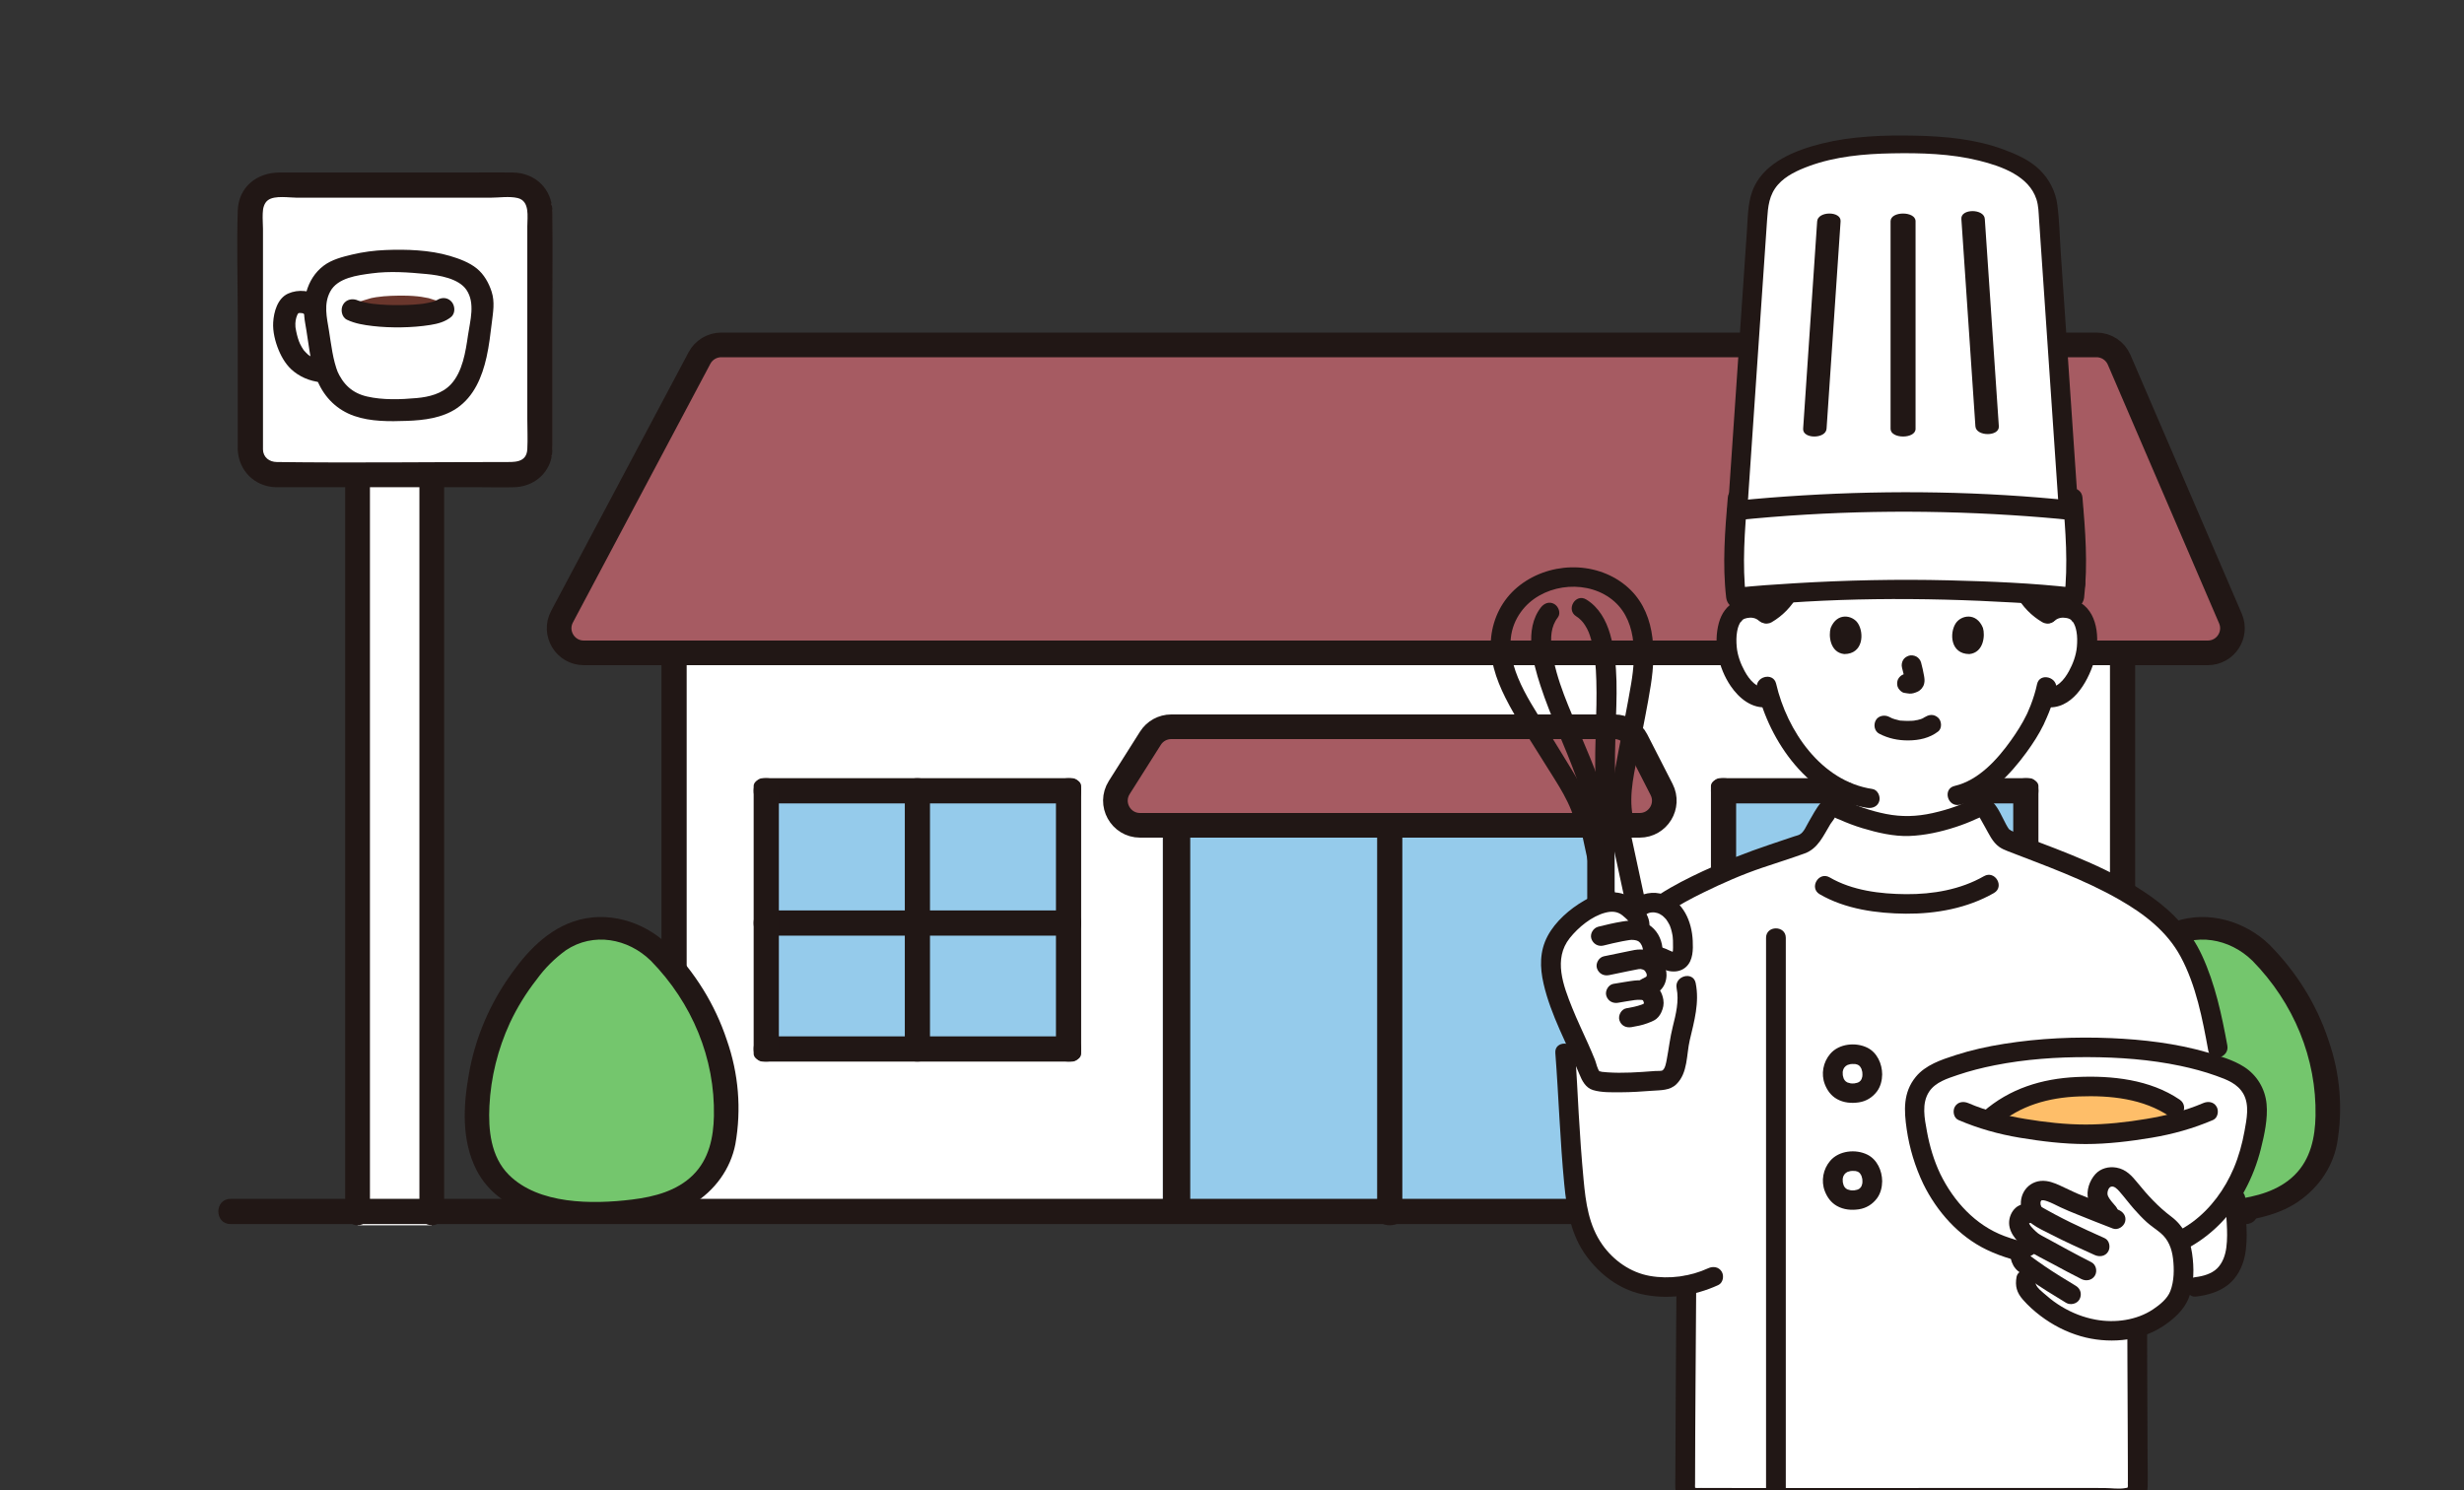 <svg width="200" height="121" viewBox="0 0 200 121" fill="none" xmlns="http://www.w3.org/2000/svg">
<rect x="0" y="0" width="200" height="121" fill="#333333" stroke="none"/>
<g clip-path="url(#clip0_1025_7060)">
<path d="M172.286 51.315V98.349H54.713V51.315H172.286Z" fill="white"/>
<path d="M139.896 84.642V64.198H164.945V84.646H139.896V84.642Z" fill="#95CBEB"/>
<path d="M61.685 84.642V64.198H86.734V84.646H61.685V84.642Z" fill="#95CBEB"/>
<path d="M35.046 44.905C35.046 42.76 35.046 40.615 35.046 38.47H29.025C29.025 58.803 29.025 79.137 29.025 99.47C31.059 99.47 33.065 99.47 35.045 99.47C35.045 81.282 35.046 63.093 35.046 44.905Z" fill="white"/>
<path d="M94.389 98.889V78.791C94.389 73.637 94.389 68.487 94.389 63.334H131.055C131.055 68.487 131.055 73.637 131.055 78.791V98.889H94.389Z" fill="#95CBEB"/>
<path d="M53.691 51.315V98.345C53.691 99.66 55.736 99.662 55.736 98.345V51.315C55.736 49.999 53.691 49.997 53.691 51.315Z" fill="#211715"/>
<path d="M182.291 97.325C170.777 97.325 159.263 97.325 147.749 97.325C137.501 97.325 127.253 97.325 117.006 97.325C107.214 97.325 97.422 97.325 87.63 97.325C77.482 97.325 67.334 97.325 57.185 97.325C45.87 97.325 34.555 97.325 23.239 97.325C21.73 97.325 20.22 97.325 18.71 97.325C17.395 97.325 17.392 99.37 18.71 99.37C30.225 99.37 41.739 99.37 53.254 99.37C63.502 99.37 73.749 99.37 83.997 99.37C93.79 99.37 103.582 99.37 113.374 99.37C123.522 99.37 133.669 99.37 143.818 99.37C155.132 99.37 166.447 99.37 177.762 99.37C179.272 99.37 180.781 99.37 182.291 99.37C183.606 99.37 183.608 97.325 182.291 97.325Z" fill="#211715"/>
<path d="M171.264 51.315V98.35C171.264 99.665 173.308 99.668 173.308 98.35V51.315C173.308 49.999 171.264 49.997 171.264 51.315Z" fill="#211715"/>
<path d="M87.009 63.176H61.92C60.926 63.176 60.924 65.221 61.92 65.221H87.009C88.004 65.221 88.005 63.176 87.009 63.176Z" fill="#211715"/>
<path d="M164.71 63.176H139.622C138.627 63.176 138.625 65.221 139.622 65.221H164.71C165.705 65.221 165.706 63.176 164.71 63.176Z" fill="#211715"/>
<path d="M87.009 73.911H61.92C60.926 73.911 60.924 75.955 61.92 75.955H87.009C88.004 75.955 88.005 73.911 87.009 73.911Z" fill="#211715"/>
<path d="M164.71 73.911H139.622C138.627 73.911 138.625 75.955 139.622 75.955H164.71C165.705 75.955 165.706 73.911 164.71 73.911Z" fill="#211715"/>
<path d="M87.009 84.134H61.92C60.926 84.134 60.924 86.179 61.92 86.179H87.009C88.004 86.179 88.005 84.134 87.009 84.134Z" fill="#211715"/>
<path d="M164.71 84.134H139.622C138.627 84.134 138.625 86.179 139.622 86.179H164.71C165.705 86.179 165.706 84.134 164.71 84.134Z" fill="#211715"/>
<path d="M87.756 85.533V63.822C87.756 62.961 85.711 62.96 85.711 63.822V85.533C85.711 86.394 87.756 86.395 87.756 85.533Z" fill="#211715"/>
<path d="M165.457 85.533V63.822C165.457 62.961 163.412 62.96 163.412 63.822V85.533C163.412 86.394 165.457 86.395 165.457 85.533Z" fill="#211715"/>
<path d="M63.219 85.533V63.822C63.219 62.961 61.174 62.96 61.174 63.822V85.533C61.174 86.394 63.219 86.395 63.219 85.533Z" fill="#211715"/>
<path d="M140.92 85.533V63.822C140.92 62.961 138.875 62.96 138.875 63.822V85.533C138.875 86.394 140.92 86.395 140.92 85.533Z" fill="#211715"/>
<path d="M75.486 85.533V63.822C75.486 62.961 73.442 62.96 73.442 63.822V85.533C73.442 86.394 75.486 86.395 75.486 85.533Z" fill="#211715"/>
<path d="M153.188 85.533V63.822C153.188 62.961 151.143 62.96 151.143 63.822V85.533C151.143 86.394 153.188 86.395 153.188 85.533Z" fill="#211715"/>
<path d="M130.172 63.176H95.434C94.057 63.176 94.055 65.221 95.434 65.221H130.172C131.549 65.221 131.552 63.176 130.172 63.176Z" fill="#211715"/>
<path d="M94.389 64.051V98.171C94.389 99.128 96.611 99.129 96.611 98.171V64.051C96.611 63.095 94.389 63.093 94.389 64.051Z" fill="#211715"/>
<path d="M128.834 64.051V98.171C128.834 99.128 131.056 99.129 131.056 98.171V64.051C131.056 63.095 128.834 63.093 128.834 64.051Z" fill="#211715"/>
<path d="M111.781 63.909V98.737C111.781 99.714 113.826 99.715 113.826 98.737V63.909C113.826 62.932 111.781 62.931 111.781 63.909Z" fill="#211715"/>
<path d="M30.028 98.314V38.626C30.028 37.086 28.021 37.084 28.021 38.626V98.314C28.021 99.854 30.028 99.857 30.028 98.314Z" fill="#211715"/>
<path d="M36.05 98.314V38.626C36.05 37.086 34.043 37.084 34.043 38.626V98.314C34.043 99.854 36.05 99.857 36.05 98.314Z" fill="#211715"/>
<path d="M42.76 15.023H23.346C22.216 15.023 21.301 15.938 21.301 17.067V36.482C21.301 37.611 22.216 38.526 23.346 38.526H42.76C43.889 38.526 44.805 37.611 44.805 36.482V17.067C44.805 15.938 43.889 15.023 42.76 15.023Z" fill="white"/>
<path d="M21.342 36.486V18.581C21.342 17.91 21.131 16.706 21.754 16.247C22.303 15.844 23.472 16.049 24.098 16.049H39.808C40.495 16.049 41.347 15.913 42.023 16.078C43.024 16.323 42.801 17.597 42.801 18.37V34.006C42.801 34.822 42.845 35.653 42.801 36.468C42.739 37.61 41.681 37.508 40.858 37.508C34.731 37.508 28.599 37.586 22.472 37.508C21.858 37.501 21.369 37.135 21.341 36.486C21.285 35.175 19.24 35.168 19.296 36.486C19.369 38.199 20.644 39.487 22.363 39.553C22.579 39.561 22.797 39.553 23.013 39.553H38.934C39.868 39.553 40.806 39.582 41.739 39.553C43.022 39.513 44.154 38.808 44.631 37.592C44.822 37.107 44.845 36.613 44.845 36.104V26.395C44.845 23.34 44.874 20.283 44.845 17.227C44.828 15.351 43.461 14.02 41.596 14.004C40.482 13.995 39.367 14.004 38.253 14.004H22.708C20.855 14.004 19.357 15.174 19.297 17.111C19.209 19.945 19.297 22.797 19.297 25.632V36.486C19.297 37.802 21.342 37.804 21.342 36.486Z" fill="#211715"/>
<path d="M170.172 28H58.544C57.804 28 57.124 28.408 56.777 29.062L45.62 50.062C44.912 51.394 45.878 53 47.386 53H179.204C180.641 53 181.609 51.53 181.041 50.21L172.009 29.21C171.693 28.476 170.971 28 170.172 28Z" fill="#A65B62" stroke="#211715" stroke-width="2"/>
<path d="M131.043 59H95.068C94.382 59 93.744 59.351 93.378 59.931L90.848 63.931C90.006 65.263 90.963 67 92.538 67H133.088C134.583 67 135.549 65.42 134.869 64.09L132.824 60.09C132.482 59.421 131.794 59 131.043 59Z" fill="#A65B62" stroke="#211715" stroke-width="2"/>
<path d="M25.291 24.827C24.919 24.416 23.885 24.4 23.531 24.827C23.176 25.254 23.019 26.058 23.088 26.609C23.354 28.723 24.392 30.135 26.524 30.168" fill="white"/>
<path d="M26.573 30.52C26.14 29.482 25.881 27.157 25.653 26.054C25.301 24.352 25.966 22.454 27.474 21.932C30.151 21.004 32.205 21.102 35.025 21.384C35.921 21.474 37.197 21.886 37.96 22.362C38.723 22.838 39.304 24.176 39.162 25.065C38.899 26.999 38.807 28.949 37.96 30.755C36.922 32.966 34.791 33.279 32.208 33.279C29.626 33.279 27.611 33.003 26.574 30.52L26.573 30.52Z" fill="white"/>
<path d="M25.927 24.189C25.282 23.532 24.196 23.473 23.39 23.831C22.528 24.214 22.224 25.316 22.174 26.177C22.131 26.914 22.335 27.737 22.617 28.416C22.897 29.089 23.283 29.718 23.864 30.173C24.601 30.751 25.452 31.016 26.384 31.066C26.855 31.091 27.307 30.633 27.285 30.164C27.262 29.654 26.889 29.288 26.384 29.262C26.286 29.257 26.189 29.248 26.093 29.239C26.339 29.261 26.039 29.228 25.989 29.218C25.817 29.182 25.653 29.129 25.487 29.075C25.395 29.038 25.409 29.045 25.528 29.094C25.491 29.078 25.454 29.06 25.417 29.042C25.344 29.006 25.273 28.967 25.204 28.925C25.153 28.894 25.104 28.858 25.053 28.826C24.923 28.744 25.191 28.95 25.001 28.785C24.88 28.679 24.774 28.563 24.667 28.444C24.606 28.369 24.616 28.382 24.696 28.484C24.672 28.452 24.648 28.418 24.625 28.385C24.579 28.317 24.535 28.247 24.493 28.177C24.418 28.048 24.355 27.915 24.291 27.781C24.399 28.008 24.277 27.739 24.26 27.691C24.229 27.605 24.201 27.519 24.175 27.433C24.121 27.252 24.076 27.069 24.039 26.884C24.023 26.799 24.007 26.715 23.994 26.63C23.988 26.593 23.982 26.556 23.977 26.519C23.991 26.632 23.992 26.639 23.981 26.542C23.977 26.445 23.971 26.35 23.974 26.253C23.975 26.209 24.018 25.892 23.98 26.107C23.999 26.002 24.02 25.898 24.047 25.796C24.058 25.756 24.175 25.453 24.087 25.646C24.126 25.561 24.193 25.479 24.226 25.392C24.178 25.517 24.16 25.453 24.24 25.39C24.128 25.474 24.113 25.49 24.195 25.439C24.281 25.396 24.263 25.404 24.141 25.459C24.18 25.446 24.219 25.435 24.259 25.425C24.358 25.406 24.341 25.406 24.207 25.425C24.267 25.39 24.401 25.42 24.468 25.417C24.57 25.425 24.555 25.421 24.422 25.404C24.464 25.411 24.506 25.419 24.548 25.429C24.588 25.439 24.628 25.451 24.667 25.464C24.546 25.408 24.529 25.401 24.616 25.443C24.828 25.578 24.549 25.361 24.651 25.465C24.983 25.802 25.599 25.822 25.927 25.465C26.259 25.103 26.28 24.549 25.927 24.19L25.927 24.189Z" fill="#211715"/>
<path d="M27.441 30.281C27.009 29.193 26.887 27.979 26.7 26.831C26.526 25.76 26.259 24.693 26.8 23.674C27.401 22.541 29.024 22.347 30.172 22.192C31.641 21.995 33.138 22.105 34.606 22.245C35.65 22.344 37.228 22.6 37.861 23.532C38.591 24.605 38.158 26.037 37.986 27.223C37.794 28.543 37.546 30.195 36.59 31.209C35.876 31.966 34.824 32.226 33.819 32.316C32.522 32.434 31.079 32.484 29.801 32.191C28.588 31.913 27.843 31.2 27.35 30.065C27.156 29.618 26.5 29.517 26.116 29.741C25.654 30.011 25.598 30.526 25.792 30.975C26.369 32.304 27.377 33.288 28.75 33.767C30.093 34.235 31.627 34.217 33.031 34.167C34.407 34.118 35.902 33.939 37.071 33.146C38.479 32.19 39.134 30.594 39.494 28.984C39.701 28.056 39.81 27.108 39.924 26.166C40.026 25.316 40.173 24.523 39.907 23.686C39.68 22.974 39.288 22.274 38.703 21.798C38.09 21.299 37.278 21.003 36.529 20.779C34.889 20.29 32.986 20.229 31.284 20.298C30.378 20.335 29.469 20.454 28.587 20.664C27.792 20.853 26.941 21.067 26.278 21.565C24.823 22.658 24.468 24.593 24.781 26.294C25.052 27.767 25.145 29.358 25.701 30.76C25.881 31.212 26.304 31.529 26.811 31.39C27.241 31.272 27.622 30.736 27.441 30.281Z" fill="#211715"/>
<path d="M32.919 25.503L29.91 24.773C30.118 24.709 30.355 24.659 30.611 24.619C31.381 24.501 32.219 24.5 32.723 24.5C33.799 24.5 34.605 24.641 35.132 24.815L32.919 25.503ZM35.759 25.135C35.759 25.135 35.757 25.133 35.754 25.128C35.758 25.133 35.76 25.135 35.759 25.135Z" fill="#69362C" stroke="#69362C"/>
<path d="M28.17 25.961C28.827 26.271 29.528 26.381 30.244 26.466C31.017 26.558 31.798 26.585 32.575 26.574C33.367 26.562 34.158 26.504 34.941 26.378C35.543 26.281 36.139 26.127 36.617 25.729C36.992 25.418 36.939 24.776 36.617 24.454C36.246 24.083 35.717 24.141 35.342 24.454C35.617 24.224 35.284 24.458 35.284 24.458C35.465 24.413 35.24 24.495 35.284 24.458C35.225 24.473 35.206 24.476 35.147 24.493C34.898 24.564 34.645 24.604 34.39 24.65C34.182 24.688 34.534 24.635 34.336 24.658C34.258 24.667 34.181 24.676 34.103 24.684C33.927 24.702 33.75 24.717 33.574 24.729C33.212 24.754 32.849 24.767 32.486 24.77C31.765 24.778 31.041 24.751 30.323 24.67C30.277 24.665 30.04 24.634 30.252 24.664C30.177 24.653 30.103 24.642 30.029 24.63C29.891 24.608 29.753 24.582 29.616 24.552C29.494 24.525 29.373 24.495 29.254 24.459C29.192 24.441 29.132 24.416 29.07 24.398C28.861 24.338 29.226 24.472 29.081 24.403C28.64 24.196 28.108 24.281 27.847 24.727C27.618 25.119 27.727 25.753 28.17 25.961Z" fill="#211715"/>
<path d="M183.203 77.234C182.641 76.695 181.963 76.266 181.213 75.972C180.462 75.679 179.653 75.527 178.836 75.527C178.019 75.527 177.21 75.679 176.459 75.972C175.708 76.266 175.031 76.695 174.469 77.234C172.666 78.983 171.239 81.022 170.261 83.248C169.837 84.183 169.518 85.156 169.307 86.149C169.136 87.099 169.027 88.058 168.981 89.02C168.862 90.712 168.755 92.468 169.427 94.053C170.026 95.434 171.158 96.57 172.612 97.249C174.051 97.917 177.224 98.273 178.834 98.273C180.05 98.273 183.62 97.917 185.057 97.249C186.51 96.57 187.642 95.434 188.242 94.053C188.914 92.47 188.806 90.712 188.688 89.02C188.642 88.058 188.533 87.099 188.362 86.149C188.15 85.156 187.831 84.183 187.407 83.248C186.43 81.022 185.004 78.983 183.203 77.234Z" fill="#74C66D"/>
<path d="M184.211 76.697C182.27 74.806 179.253 73.87 176.52 74.819C174.07 75.669 172.362 77.749 171.041 79.727C169.524 82.027 168.51 84.573 168.054 87.224C167.602 89.766 167.452 92.561 168.662 94.956C170.59 98.769 175.709 99.562 179.836 99.316C182.017 99.186 184.323 98.892 186.189 97.779C187.103 97.221 187.885 96.501 188.486 95.66C189.087 94.819 189.496 93.876 189.688 92.888C190.191 90.058 189.953 87.16 188.995 84.43C188.047 81.561 186.413 78.92 184.211 76.698C183.356 75.833 181.959 77.115 182.812 77.976C186.206 81.439 188.041 85.946 187.948 90.592C187.913 92.305 187.567 94.09 186.248 95.393C184.953 96.671 183.142 97.155 181.305 97.381C178.042 97.781 173.718 97.778 171.306 95.377C169.818 93.894 169.631 91.689 169.727 89.774C169.843 87.459 170.404 85.182 171.386 83.046C171.97 81.798 172.7 80.612 173.564 79.509C174.212 78.612 175.01 77.814 175.93 77.145C178.17 75.646 180.982 76.196 182.808 77.976C183.685 78.824 185.084 77.544 184.211 76.697Z" fill="#211715"/>
<path d="M53.203 77.234C52.641 76.695 51.964 76.266 51.213 75.972C50.462 75.679 49.653 75.527 48.836 75.527C48.019 75.527 47.21 75.679 46.459 75.972C45.709 76.266 45.031 76.695 44.469 77.234C42.666 78.983 41.239 81.022 40.261 83.248C39.837 84.183 39.518 85.156 39.307 86.149C39.136 87.099 39.027 88.058 38.98 89.02C38.862 90.712 38.755 92.468 39.427 94.053C40.026 95.434 41.158 96.57 42.612 97.249C44.051 97.917 47.224 98.273 48.834 98.273C50.05 98.273 53.62 97.917 55.057 97.249C56.51 96.57 57.642 95.434 58.242 94.053C58.914 92.47 58.806 90.712 58.688 89.02C58.642 88.058 58.533 87.099 58.362 86.149C58.151 85.156 57.831 84.183 57.407 83.248C56.43 81.022 55.004 78.983 53.203 77.234Z" fill="#74C66D"/>
<path d="M54.212 76.697C52.27 74.806 49.253 73.87 46.52 74.819C44.07 75.669 42.362 77.749 41.041 79.727C39.524 82.027 38.51 84.573 38.054 87.224C37.602 89.766 37.452 92.561 38.662 94.956C40.59 98.769 45.709 99.562 49.836 99.316C52.017 99.186 54.323 98.892 56.189 97.779C57.103 97.221 57.885 96.501 58.486 95.66C59.087 94.819 59.496 93.876 59.688 92.888C60.191 90.058 59.953 87.16 58.995 84.43C58.047 81.561 56.413 78.92 54.212 76.698C53.356 75.833 51.959 77.115 52.812 77.976C56.206 81.439 58.041 85.946 57.948 90.592C57.913 92.305 57.567 94.09 56.248 95.393C54.953 96.671 53.142 97.155 51.305 97.381C48.042 97.781 43.718 97.778 41.306 95.377C39.818 93.894 39.631 91.689 39.727 89.774C39.843 87.459 40.404 85.182 41.386 83.046C41.97 81.798 42.7 80.612 43.564 79.509C44.212 78.612 45.01 77.814 45.93 77.145C48.17 75.646 50.981 76.196 52.808 77.976C53.685 78.824 55.084 77.544 54.212 76.697Z" fill="#211715"/>
<path d="M171.427 116.861C171.165 127.476 170.85 138.09 170.493 148.702C170.133 159.398 169.729 170.093 169.277 180.785C169.216 182.235 169.154 183.683 169.091 185.133C169.087 185.227 169.002 186.2 169.043 186.212L169.233 186.094C169.107 186.123 168.982 186.152 168.856 186.18C168.667 186.222 168.477 186.263 168.287 186.303C167.534 186.461 166.776 186.603 166.013 186.705C164.541 186.9 163.054 186.931 161.575 186.806C160.503 186.715 159.261 186.595 158.323 186.029L158.72 186.713C158.488 179.504 158.228 172.296 157.922 165.09C157.611 157.761 157.254 150.433 156.836 143.109C156.598 138.925 156.339 134.741 156.06 130.559C155.993 129.547 154.389 129.54 154.457 130.559C155.093 140.085 155.618 149.618 156.057 159.154C156.272 163.83 156.466 168.508 156.644 173.186C156.732 175.492 156.816 177.798 156.896 180.104C156.938 181.301 156.978 182.498 157.018 183.695C157.036 184.229 157.054 184.764 157.071 185.299C157.08 185.582 157.09 185.864 157.099 186.148C157.109 186.458 157.062 186.835 157.226 187.113C157.437 187.468 157.956 187.637 158.323 187.776C158.738 187.934 159.173 188.04 159.609 188.126C160.604 188.321 161.624 188.418 162.637 188.455C164.928 188.538 167.354 188.25 169.566 187.644C170.836 187.296 170.657 186.003 170.702 184.953C170.75 183.868 170.796 182.782 170.843 181.696C170.939 179.437 171.032 177.178 171.124 174.919C171.497 165.742 171.835 156.564 172.141 147.384C172.444 138.292 172.715 129.199 172.949 120.105C172.977 119.024 173.004 117.942 173.031 116.862C173.056 115.842 171.453 115.842 171.428 116.862L171.427 116.861Z" fill="#211715"/>
<path d="M154.311 130.559C153.816 137.97 153.388 145.385 153.017 152.803C152.653 160.07 152.342 167.339 152.07 174.61C151.92 178.644 151.781 182.678 151.652 186.713L152.049 186.029C151.222 186.527 150.153 186.666 149.207 186.767C147.92 186.904 146.62 186.921 145.331 186.809C144.63 186.749 143.935 186.65 143.242 186.528C143.098 186.503 141.152 186.156 141.159 186.098L141.324 186.275C141.33 186.19 141.328 186.104 141.32 186.019C141.316 185.901 141.309 185.783 141.304 185.666C141.29 185.341 141.276 185.017 141.261 184.693C141.231 184.012 141.201 183.33 141.172 182.649C140.942 177.373 140.718 172.098 140.501 166.822C140.055 155.945 139.641 145.066 139.289 134.185C139.097 128.257 138.924 122.329 138.777 116.399C138.752 115.381 137.149 115.378 137.174 116.399C137.398 125.449 137.683 134.497 138.004 143.544C138.329 152.716 138.69 161.887 139.074 171.058C139.261 175.544 139.454 180.03 139.65 184.516C139.674 185.046 139.697 185.577 139.72 186.107C139.743 186.637 139.847 187.138 140.332 187.448C140.765 187.724 141.369 187.772 141.864 187.874C142.465 187.997 143.069 188.107 143.676 188.196C145.906 188.523 148.152 188.564 150.38 188.195C151.186 188.061 152.06 187.874 152.768 187.452C153.337 187.112 153.26 186.542 153.279 185.959C153.3 185.33 153.32 184.701 153.341 184.073C153.418 181.74 153.499 179.408 153.583 177.075C153.753 172.379 153.938 167.682 154.143 162.987C154.563 153.355 155.067 143.727 155.683 134.106C155.758 132.923 155.836 131.741 155.915 130.559C155.983 129.541 154.379 129.545 154.311 130.559Z" fill="#211715"/>
<path d="M163.605 60.932C162.686 62.139 161.485 63.387 160.144 64.09C160.18 64.609 160.25 65.09 160.341 65.618C160.343 65.625 160.344 65.631 160.346 65.637C158.792 66.421 156.642 67.003 154.808 67.081C153.115 67.01 151.153 66.508 149.64 65.815C149.65 65.75 149.661 65.685 149.673 65.618C149.753 65.156 149.817 64.729 149.856 64.281C148.522 63.706 147.335 62.734 146.208 61.402C144.837 59.78 144.056 58.033 143.625 56.585C143.037 56.735 142.401 56.519 141.979 56.178C141.027 55.409 140.632 54.335 140.391 53.634C140.051 52.643 140.029 51.042 140.537 50.172C140.706 49.881 141.101 49.386 142.029 49.353C142.468 49.338 142.983 49.478 143.356 49.854C144.149 49.408 144.694 48.825 145.089 48.178C147.824 48.005 151.289 47.859 154.623 47.859C158.184 47.859 161.756 48.009 164.503 48.187C164.895 48.823 165.431 49.397 166.207 49.841C166.578 49.475 167.085 49.338 167.519 49.353C168.447 49.386 168.841 49.881 169.011 50.172C169.518 51.042 169.497 52.643 169.156 53.634C168.916 54.335 168.52 55.409 167.569 56.178C167.176 56.495 166.599 56.704 166.047 56.612C166.047 56.612 165.994 56.604 165.901 56.588C165.726 57.16 165.51 57.72 165.378 57.992C165.183 58.516 164.541 59.703 163.605 60.933L163.605 60.932Z" fill="white"/>
<path d="M141.033 47.371C141.031 47.357 141.029 47.343 141.027 47.329H145.521C145.107 48.308 144.481 49.218 143.353 49.853C142.98 49.478 142.465 49.338 142.026 49.353C141.813 49.361 141.627 49.392 141.467 49.441C141.275 48.742 141.131 48.045 141.033 47.371Z" fill="#211715"/>
<path d="M168.399 47.706C168.419 47.586 168.438 47.467 168.454 47.349H164.068C164.48 48.313 165.098 49.208 166.204 49.84C166.575 49.475 167.082 49.338 167.516 49.353C167.709 49.36 167.879 49.387 168.028 49.427C168.184 48.807 168.308 48.245 168.399 47.706Z" fill="#211715"/>
<path d="M146.125 69.563C146.768 69.27 147.4 68.955 148.03 68.636C148.244 68.528 148.458 68.419 148.671 68.31C148.721 68.285 148.773 68.261 148.821 68.234C148.863 68.21 148.946 68.163 148.735 68.271C148.861 68.207 149 68.166 149.127 68.104C149.757 67.793 150.177 67.218 150.325 66.544C150.486 65.805 150.589 65.033 150.657 64.282C150.695 63.868 150.262 63.471 149.856 63.489C149.389 63.51 149.094 63.838 149.054 64.282C149.044 64.393 149.033 64.504 149.02 64.615C149.014 64.67 149.007 64.725 149 64.78C149.009 64.72 149.009 64.719 149.001 64.776C148.973 64.973 148.941 65.169 148.907 65.365C148.864 65.618 148.834 65.873 148.779 66.123C148.76 66.208 148.672 66.369 148.683 66.449C148.672 66.365 148.752 66.31 148.682 66.434C148.667 66.463 148.65 66.49 148.632 66.517C148.584 66.585 148.595 66.572 148.667 66.477C148.672 66.482 148.572 66.575 148.558 66.59C148.494 66.645 148.504 66.64 148.59 66.573C148.557 66.597 148.524 66.62 148.49 66.641C148.434 66.676 148.375 66.704 148.318 66.736C148.236 66.773 148.233 66.775 148.309 66.743C148.219 66.775 148.131 66.811 148.044 66.851C147.125 67.279 146.239 67.774 145.315 68.195C144.933 68.369 144.809 68.943 145.027 69.279C145.281 69.668 145.716 69.749 146.124 69.563L146.125 69.563Z" fill="#211715"/>
<path d="M164.728 68.11C164.133 67.84 163.539 67.567 162.945 67.295C162.56 67.118 162.177 66.925 161.781 66.772C161.557 66.685 161.842 66.815 161.732 66.753C161.666 66.716 161.597 66.686 161.532 66.645C161.498 66.625 161.465 66.603 161.433 66.58C161.519 66.647 161.53 66.654 161.466 66.6C161.462 66.596 161.354 66.49 161.357 66.489C161.429 66.586 161.441 66.6 161.392 66.533C161.374 66.506 161.357 66.479 161.341 66.452C161.328 66.429 161.225 66.253 161.3 66.377C161.369 66.493 161.288 66.329 161.278 66.294C161.259 66.232 161.245 66.17 161.231 66.108C161.182 65.877 161.154 65.641 161.114 65.408C161.031 64.93 161 64.728 160.959 64.281C160.922 63.87 160.617 63.469 160.158 63.489C159.755 63.507 159.316 63.839 159.356 64.281C159.424 65.029 159.528 65.793 159.686 66.529C159.832 67.212 160.253 67.793 160.892 68.106C161.018 68.168 161.149 68.221 161.28 68.272C161.528 68.367 161.065 68.172 161.191 68.232C161.24 68.255 161.29 68.277 161.34 68.299C161.569 68.403 161.797 68.508 162.026 68.613C162.657 68.902 163.287 69.191 163.919 69.478C164.299 69.651 164.8 69.598 165.016 69.194C165.202 68.846 165.135 68.295 164.728 68.11L164.728 68.11Z" fill="#211715"/>
<path d="M165.344 55.547C165.221 56.132 165.038 56.706 164.823 57.264C164.745 57.466 164.683 57.592 164.59 57.819C164.509 58.02 164.646 57.709 164.577 57.852C164.551 57.904 164.528 57.956 164.503 58.008C164.147 58.742 163.703 59.439 163.229 60.103C162.121 61.655 160.605 63.349 158.657 63.802C157.653 64.035 158.078 65.563 159.083 65.329C161.385 64.795 163.156 62.896 164.489 61.075C165.006 60.368 165.488 59.622 165.873 58.836C165.956 58.668 166.03 58.496 166.103 58.323C166.189 58.118 166.043 58.461 166.135 58.251C166.194 58.114 166.253 57.977 166.309 57.838C166.552 57.232 166.755 56.606 166.89 55.967C167.1 54.972 165.555 54.547 165.344 55.547Z" fill="#211715"/>
<path d="M142.621 55.927C143.61 60.211 146.871 64.88 151.555 65.579C151.983 65.643 152.417 65.473 152.541 65.025C152.645 64.651 152.412 64.115 151.981 64.051C147.815 63.43 145.044 59.305 144.167 55.506C143.937 54.512 142.391 54.933 142.621 55.927L142.621 55.927Z" fill="#211715"/>
<path d="M142.19 49.027C142.027 48.398 141.897 47.761 141.805 47.118C141.779 46.935 141.589 46.732 141.437 46.644C141.265 46.545 141.011 46.503 140.819 46.564C140.625 46.627 140.438 46.745 140.34 46.928L140.259 47.118C140.221 47.258 140.221 47.398 140.259 47.539C140.351 48.182 140.481 48.819 140.644 49.448C140.748 49.85 141.223 50.131 141.63 50.001C142.049 49.867 142.302 49.457 142.19 49.027Z" fill="#211715"/>
<path d="M167.683 47.138C167.592 47.774 167.457 48.403 167.303 49.027C167.253 49.231 167.275 49.455 167.384 49.637C167.481 49.802 167.671 49.959 167.863 50.001C168.068 50.048 168.298 50.038 168.48 49.921C168.653 49.811 168.799 49.651 168.849 49.448C169.002 48.824 169.138 48.195 169.229 47.559C169.263 47.453 169.267 47.348 169.244 47.243C169.239 47.137 169.207 47.039 169.149 46.948C169.051 46.783 168.861 46.627 168.67 46.584C168.465 46.538 168.234 46.548 168.052 46.664C167.89 46.767 167.712 46.939 167.684 47.137L167.683 47.138Z" fill="#211715"/>
<path d="M152.538 59.565C153.273 59.948 154.064 60.114 154.895 60.108C155.769 60.103 156.621 59.92 157.317 59.384C157.649 59.128 157.609 58.529 157.317 58.264C156.964 57.944 156.538 57.991 156.183 58.264C156.46 58.051 156.17 58.261 156.082 58.307C156.015 58.342 155.832 58.398 156.084 58.314C156.019 58.336 155.957 58.363 155.892 58.383C155.81 58.409 155.728 58.431 155.644 58.451C155.555 58.471 155.44 58.471 155.356 58.505C155.439 58.471 155.483 58.489 155.363 58.501C155.31 58.507 155.257 58.511 155.205 58.514C155.078 58.522 154.951 58.525 154.824 58.525C154.71 58.524 154.596 58.52 154.482 58.512C154.43 58.509 154.378 58.505 154.326 58.5C154.296 58.497 154.266 58.494 154.237 58.49C154.174 58.482 154.198 58.486 154.308 58.499C154.271 58.522 154.096 58.462 154.051 58.452C153.969 58.434 153.888 58.413 153.807 58.39C153.737 58.369 153.668 58.344 153.599 58.321C153.417 58.259 153.766 58.4 153.602 58.324C153.516 58.283 153.431 58.242 153.347 58.198C152.977 58.005 152.459 58.093 152.251 58.482C152.055 58.848 152.143 59.36 152.539 59.566L152.538 59.565Z" fill="#211715"/>
<path d="M154.384 54.205C154.482 54.574 154.576 54.949 154.632 55.327L154.604 55.116C154.611 55.168 154.614 55.219 154.608 55.271L154.637 55.06C154.633 55.084 154.628 55.107 154.62 55.13L154.701 54.941C154.693 54.957 154.686 54.971 154.676 54.985L154.801 54.825C154.789 54.839 154.778 54.85 154.764 54.861L154.926 54.737C154.897 54.755 154.867 54.77 154.836 54.784L155.028 54.704C154.978 54.725 154.929 54.739 154.876 54.748L155.09 54.719C155.042 54.725 154.995 54.725 154.947 54.719L155.161 54.748C155.107 54.74 155.054 54.727 155.001 54.72C154.894 54.687 154.787 54.683 154.681 54.706C154.574 54.711 154.475 54.742 154.383 54.8C154.216 54.896 154.058 55.084 154.014 55.273C153.967 55.476 153.978 55.704 154.095 55.884C154.2 56.043 154.374 56.221 154.574 56.248C154.716 56.267 154.853 56.301 154.998 56.308C155.229 56.318 155.44 56.246 155.646 56.152C155.905 56.033 156.108 55.791 156.177 55.517C156.236 55.282 156.212 55.093 156.171 54.857C156.11 54.495 156.025 54.137 155.931 53.783C155.88 53.591 155.735 53.409 155.563 53.309C155.391 53.21 155.137 53.168 154.945 53.229C154.751 53.292 154.564 53.41 154.466 53.593C154.365 53.783 154.329 53.992 154.385 54.204L154.384 54.205Z" fill="#211715"/>
<path d="M148.598 50.969C148.408 51.577 148.532 52.978 149.699 53.098C151.242 53.089 151.324 51.395 150.805 50.599C150.38 49.947 149.129 49.675 148.598 50.969Z" fill="#211715"/>
<path d="M160.952 50.969C161.141 51.578 161.018 52.979 159.85 53.098C158.307 53.089 158.225 51.395 158.745 50.599C159.17 49.947 160.42 49.676 160.952 50.969Z" fill="#211715"/>
<path d="M163.663 48.341C164.16 49.24 164.887 49.995 165.782 50.515C165.961 50.619 166.2 50.649 166.4 50.595C166.586 50.544 166.787 50.402 166.879 50.231C167.082 49.85 166.977 49.371 166.591 49.147C166.405 49.039 166.227 48.921 166.057 48.791L166.219 48.915C165.906 48.673 165.626 48.395 165.382 48.085L165.508 48.245C165.335 48.023 165.183 47.788 165.047 47.542C164.846 47.178 164.307 47.031 163.95 47.258C163.577 47.496 163.447 47.952 163.663 48.342V48.341Z" fill="#211715"/>
<path d="M144.535 47.541C144.399 47.787 144.247 48.022 144.074 48.244L144.2 48.083C143.956 48.394 143.676 48.672 143.363 48.914L143.525 48.79C143.355 48.92 143.177 49.038 142.991 49.146C142.817 49.247 142.676 49.427 142.623 49.619C142.57 49.809 142.594 50.061 142.704 50.23C142.938 50.59 143.413 50.739 143.8 50.514C144.695 49.994 145.422 49.24 145.92 48.34C146.021 48.156 146.057 47.934 146.001 47.73C145.949 47.546 145.806 47.347 145.632 47.256C145.257 47.061 144.75 47.152 144.536 47.541L144.535 47.541Z" fill="#211715"/>
<path d="M166.79 50.381C167.045 50.157 167.384 50.105 167.707 50.165C167.904 50.202 167.976 50.228 168.143 50.349C168.03 50.267 168.359 50.639 168.235 50.443C168.41 50.718 168.482 50.928 168.547 51.276C168.619 51.668 168.613 52.103 168.578 52.507C168.518 53.201 168.253 53.903 167.936 54.48C167.543 55.196 166.951 55.936 166.046 55.82C165.616 55.765 165.244 56.224 165.244 56.612C165.244 57.086 165.614 57.349 166.046 57.404C168.144 57.673 169.432 55.434 169.956 53.758C170.427 52.255 170.407 49.922 168.919 48.96C167.908 48.306 166.534 48.487 165.657 49.261C164.885 49.941 166.022 51.059 166.79 50.381Z" fill="#211715"/>
<path d="M143.889 49.261C143.063 48.533 141.899 48.363 140.889 48.819C140.167 49.146 139.723 49.822 139.52 50.561C139.052 52.257 139.49 54.24 140.474 55.687C141.147 56.678 142.21 57.57 143.499 57.404C143.928 57.349 144.301 57.08 144.301 56.612C144.301 56.227 143.931 55.765 143.499 55.82C142.594 55.936 142.002 55.196 141.609 54.48C141.291 53.901 141.027 53.201 140.967 52.507C140.931 52.101 140.927 51.67 140.998 51.276C141.06 50.929 141.137 50.714 141.31 50.443C141.182 50.643 141.516 50.267 141.402 50.349C141.557 50.236 141.618 50.213 141.786 50.176C142.127 50.101 142.485 50.143 142.755 50.381C143.522 51.058 144.66 49.941 143.888 49.261L143.889 49.261Z" fill="#211715"/>
<path d="M167.149 23.393C167.003 21.314 166.857 19.235 166.711 17.156C166.612 15.738 165.722 14.462 164.348 13.734C161.642 12.305 158.381 11.905 154.469 11.905C150.557 11.905 147.3 12.305 144.594 13.734C143.355 14.385 142.51 15.487 142.285 16.734C142.256 16.873 142.24 17.011 142.232 17.153C141.697 24.737 141.165 32.322 140.634 39.909C140.593 40.34 140.565 40.64 140.565 40.64C140.339 42.991 140.11 45.749 140.428 48.108C142.824 47.872 148.82 47.505 154.452 47.505C160.277 47.505 166.131 47.858 168.516 48.105C168.832 45.746 168.602 42.99 168.377 40.64L168.299 39.827C167.916 34.348 167.533 28.87 167.149 23.393Z" fill="white"/>
<path d="M140.999 42.228C148.391 41.47 155.852 41.349 163.267 41.82C164.938 41.926 166.608 42.06 168.274 42.234C168.705 42.279 169.075 41.838 169.075 41.442C169.075 40.976 168.706 40.695 168.274 40.65C160.979 39.888 153.619 39.774 146.3 40.219C144.53 40.327 142.762 40.463 140.999 40.643C140.568 40.688 140.197 40.976 140.197 41.435C140.197 41.83 140.566 42.273 140.999 42.228Z" fill="#211715"/>
<path d="M153.455 17.96V34.812C153.455 35.644 155.484 35.646 155.484 34.812V17.96C155.484 17.128 153.455 17.127 153.455 17.96Z" fill="#211715"/>
<path d="M159.202 17.771C159.582 23.383 159.962 28.994 160.341 34.606C160.398 35.448 162.3 35.453 162.243 34.606C161.863 28.994 161.483 23.383 161.104 17.771C161.047 16.929 159.145 16.924 159.202 17.771Z" fill="#211715"/>
<path d="M141.85 41.048C142.203 35.862 142.556 30.676 142.91 25.489C143.085 22.927 143.261 20.364 143.436 17.801C143.506 16.776 143.587 15.817 144.322 14.983C144.955 14.265 145.906 13.827 146.827 13.487C148.962 12.7 151.289 12.49 153.572 12.448C155.932 12.405 158.344 12.472 160.635 13.039C162.523 13.505 164.693 14.31 165.296 16.178C165.468 16.709 165.469 17.257 165.507 17.806C165.551 18.462 165.596 19.119 165.641 19.775C165.729 21.058 165.817 22.341 165.904 23.624C166.301 29.443 166.697 35.262 167.092 41.081C167.155 42 168.732 42.006 168.669 41.081C168.296 35.59 167.922 30.1 167.548 24.609C167.458 23.296 167.368 21.984 167.279 20.671C167.187 19.333 167.166 17.972 166.994 16.641C166.855 15.566 166.359 14.568 165.546 13.774C164.75 12.998 163.668 12.519 162.602 12.126C160.347 11.294 157.868 11.062 155.455 11.013C152.932 10.961 150.336 11.047 147.888 11.652C145.728 12.187 143.366 13.142 142.406 15.117C141.868 16.224 141.886 17.417 141.804 18.606C141.713 19.947 141.621 21.288 141.529 22.629C141.109 28.768 140.691 34.908 140.273 41.048C140.21 41.972 141.787 41.969 141.85 41.048Z" fill="#211715"/>
<path d="M147.497 17.968C147.118 23.58 146.738 29.192 146.359 34.804C146.302 35.649 148.203 35.647 148.26 34.804C148.64 29.192 149.02 23.58 149.399 17.968C149.456 17.123 147.554 17.125 147.497 17.968Z" fill="#211715"/>
<path d="M140.245 40.38C140.014 43.079 139.798 45.813 140.112 48.515C140.158 48.903 140.445 49.358 140.914 49.307C148.39 48.493 156.003 48.482 163.503 48.917C165.125 49.012 166.75 49.119 168.365 49.303C168.828 49.356 169.122 48.895 169.166 48.511C169.478 45.81 169.262 43.078 169.031 40.38C168.944 39.371 167.34 39.362 167.428 40.38C167.659 43.078 167.874 45.811 167.563 48.511L168.365 47.719C164.985 47.333 161.565 47.197 158.167 47.112C154.004 47.008 149.84 47.101 145.684 47.349C144.092 47.443 142.499 47.55 140.914 47.722L141.716 48.515C141.402 45.813 141.617 43.079 141.849 40.38C141.936 39.364 140.332 39.37 140.245 40.38Z" fill="#211715"/>
<path d="M144.654 121.593C142.107 121.592 139.751 121.589 137.697 121.582C137.192 121.582 136.787 121.249 136.787 120.837C136.787 118.144 136.835 111.429 136.88 104.342C136.089 104.48 135.194 104.515 134.126 104.405C131.427 104.125 129.16 101.95 128.341 99.39C127.964 98.219 127.849 96.987 127.734 95.759C127.298 91.045 127.295 88.71 127.045 85.482L132.325 75.713C134.205 73.391 137.568 71.779 141.756 70.04C141.756 70.04 145.622 68.737 146.747 68.357C147.209 67.618 147.949 66.36 148.359 65.73C148.449 65.593 148.61 65.482 148.799 65.475C148.94 65.469 149.068 65.534 149.185 65.595C150.745 66.401 152.939 67.002 154.805 67.081C156.672 67.002 158.866 66.401 160.426 65.595C160.543 65.534 160.671 65.469 160.812 65.475C161.001 65.482 161.175 65.587 161.252 65.73C161.544 66.277 162.123 67.278 162.602 68.114C162.841 68.204 163.05 68.284 163.05 68.284L167.259 69.887C171.448 71.626 174.802 73.408 176.682 75.729C178.382 77.832 179.262 80.949 180.017 85.086L180.825 97.322C180.825 98.394 180.982 100.243 180.874 101.316C180.797 102.074 180.633 102.739 180.192 103.387C179.763 104.019 178.974 104.37 178.21 104.47C178.21 104.47 175.742 104.47 173.469 104.47C173.469 108.455 173.521 117.216 173.521 120.785C173.521 121.233 173.081 121.593 172.528 121.593C163.875 121.572 153.19 121.595 144.655 121.593L144.654 121.593Z" fill="white"/>
<path d="M180.645 97.321C180.65 98.629 180.88 99.972 180.709 101.275C180.629 101.89 180.414 102.526 179.96 102.973C179.518 103.409 178.815 103.607 178.21 103.678C177.78 103.728 177.408 104.006 177.408 104.47C177.408 104.859 177.777 105.312 178.21 105.262C179.165 105.151 180.098 104.897 180.861 104.293C181.559 103.741 182.01 102.878 182.195 102.024C182.53 100.478 182.255 98.884 182.248 97.321C182.244 96.302 180.64 96.3 180.645 97.321Z" fill="#211715"/>
<path d="M132.893 76.273C134.307 74.552 136.291 73.424 138.273 72.452C139.831 71.688 141.417 70.991 143.062 70.436C144.2 70.052 145.35 69.693 146.478 69.284C147.583 68.883 148.009 67.818 148.581 66.884C148.642 66.784 149.016 66.33 148.99 66.227L149.007 66.194C148.739 66.232 148.708 66.283 148.913 66.346C149 66.431 149.213 66.49 149.324 66.54C149.928 66.811 150.549 67.046 151.183 67.237C152.371 67.595 153.712 67.911 154.963 67.866C156.238 67.821 157.539 67.531 158.747 67.137C159.319 66.951 159.883 66.73 160.428 66.477C160.467 66.459 160.829 66.315 160.831 66.28L160.56 66.131C160.598 66.203 160.638 66.275 160.677 66.346C160.827 66.62 160.981 66.891 161.136 67.163C161.452 67.717 161.722 68.347 162.252 68.736C162.472 68.897 162.711 68.998 162.962 69.096C166.045 70.293 169.146 71.388 172.027 73.037C174.045 74.193 175.891 75.602 177.003 77.669C178.261 80.006 178.771 82.719 179.245 85.297C179.429 86.299 180.974 85.875 180.791 84.876C180.334 82.39 179.802 79.879 178.736 77.569C177.825 75.595 176.395 74.061 174.623 72.802C171.461 70.556 167.747 69.228 164.142 67.855L163.466 67.598C163.407 67.576 163.344 67.557 163.288 67.53C163.28 67.526 163.271 67.525 163.264 67.521C163.361 67.569 163.105 67.369 163.058 67.303C162.413 66.384 161.969 64.371 160.463 64.727C159.945 64.849 159.44 65.204 158.94 65.393C158.264 65.647 157.569 65.852 156.863 66.008C155.579 66.292 154.373 66.334 153.08 66.077C151.837 65.83 150.671 65.421 149.53 64.882C148.914 64.591 148.259 64.641 147.794 65.171C147.401 65.62 147.122 66.206 146.815 66.713C146.615 67.045 146.427 67.567 146.065 67.753C145.934 67.821 145.768 67.853 145.628 67.901L143.621 68.577C141.773 69.201 139.993 69.896 138.222 70.723C135.869 71.822 133.428 73.124 131.759 75.154C131.486 75.486 131.431 75.95 131.759 76.274C132.041 76.552 132.618 76.608 132.893 76.274V76.273Z" fill="#211715"/>
<path d="M126.245 85.482C126.517 89.03 126.626 92.584 126.968 96.127C127.168 98.195 127.504 100.253 128.768 101.972C129.849 103.444 131.386 104.628 133.202 105.05C135.304 105.537 137.526 105.214 139.465 104.325C139.858 104.145 139.956 103.586 139.753 103.241C139.517 102.843 139.05 102.776 138.656 102.957C137.197 103.626 135.501 103.861 133.911 103.58C132.349 103.304 130.969 102.33 130.067 101.054C128.953 99.477 128.711 97.631 128.537 95.759C128.371 93.973 128.242 92.185 128.141 90.395C128.049 88.757 127.974 87.118 127.848 85.482C127.771 84.472 126.166 84.463 126.245 85.482Z" fill="#211715"/>
<path d="M161.036 71.129C159.13 72.221 156.887 72.605 154.708 72.589C152.616 72.574 150.344 72.294 148.514 71.229C147.623 70.711 146.815 72.08 147.704 72.597C149.777 73.802 152.337 74.156 154.708 74.174C157.164 74.192 159.7 73.726 161.845 72.497C162.737 71.986 161.931 70.616 161.036 71.129Z" fill="#211715"/>
<path d="M151.173 87.213C151.172 87.28 151.168 87.347 151.162 87.413C151.151 87.554 151.202 87.197 151.172 87.335C151.166 87.367 151.159 87.4 151.152 87.433C151.136 87.498 151.115 87.56 151.093 87.624C151.049 87.755 151.186 87.434 151.121 87.556C151.101 87.596 151.081 87.636 151.058 87.674C151.04 87.703 151.021 87.73 151.002 87.758C150.925 87.873 151.14 87.604 151.042 87.704C150.994 87.753 150.94 87.798 150.892 87.848C151.044 87.693 151.004 87.765 150.937 87.808C150.906 87.829 150.874 87.848 150.841 87.865C150.808 87.883 150.77 87.897 150.737 87.916C150.95 87.795 150.814 87.882 150.737 87.905C150.652 87.93 150.561 87.936 150.477 87.961C150.687 87.9 150.576 87.948 150.498 87.953C150.447 87.956 150.395 87.958 150.344 87.957C150.295 87.956 150.246 87.951 150.197 87.948C150.024 87.939 150.39 87.989 150.227 87.951C150.129 87.929 150.035 87.905 149.939 87.874C149.793 87.826 150.117 87.965 149.985 87.891C149.951 87.873 149.917 87.856 149.884 87.837C149.852 87.818 149.823 87.793 149.79 87.776C149.973 87.872 149.901 87.864 149.839 87.809C149.785 87.761 149.741 87.706 149.691 87.654C149.851 87.819 149.773 87.762 149.733 87.701C149.707 87.661 149.683 87.62 149.661 87.579C149.629 87.519 149.602 87.407 149.681 87.639C149.67 87.605 149.655 87.572 149.643 87.538C149.62 87.469 149.601 87.398 149.586 87.327C149.578 87.291 149.574 87.254 149.565 87.218C149.621 87.464 149.582 87.349 149.577 87.279C149.57 87.198 149.567 87.116 149.57 87.035C149.574 86.944 149.628 86.812 149.557 87.079C149.572 87.023 149.578 86.964 149.593 86.907C149.609 86.849 149.638 86.792 149.651 86.734C149.604 86.943 149.58 86.884 149.621 86.809C149.642 86.772 149.661 86.734 149.683 86.697C149.7 86.67 149.719 86.643 149.737 86.616C149.812 86.502 149.599 86.774 149.693 86.672C149.739 86.622 149.785 86.572 149.836 86.527C149.897 86.474 149.972 86.463 149.785 86.564C149.817 86.546 149.846 86.522 149.877 86.504C149.909 86.484 149.942 86.466 149.975 86.449C150.158 86.358 149.832 86.493 149.965 86.452C150.046 86.428 150.126 86.402 150.21 86.385L150.254 86.377C150.339 86.364 150.314 86.367 150.179 86.386C150.22 86.393 150.281 86.377 150.324 86.375C150.422 86.371 150.519 86.376 150.617 86.382C150.785 86.391 150.421 86.34 150.579 86.378C150.633 86.391 150.687 86.402 150.74 86.418C150.778 86.43 150.814 86.447 150.852 86.457C150.617 86.39 150.759 86.418 150.829 86.458C150.86 86.476 150.89 86.496 150.92 86.515C151.032 86.585 150.752 86.37 150.895 86.499C150.92 86.522 150.945 86.546 150.968 86.57C151.022 86.628 151.083 86.752 150.95 86.538C150.99 86.603 151.036 86.664 151.072 86.732C151.087 86.761 151.099 86.791 151.114 86.82C150.989 86.584 151.068 86.709 151.093 86.779C151.117 86.849 151.136 86.919 151.152 86.99C151.158 87.02 151.163 87.051 151.17 87.08C151.198 87.207 151.147 86.836 151.161 87.017C151.166 87.082 151.17 87.147 151.171 87.213C151.174 87.627 151.538 88.025 151.973 88.005C152.404 87.986 152.778 87.657 152.774 87.213C152.768 86.365 152.372 85.452 151.573 85.055C150.628 84.585 149.268 84.722 148.559 85.551C147.98 86.228 147.795 87.189 148.121 88.026C148.315 88.525 148.628 88.956 149.107 89.224C149.651 89.528 150.271 89.581 150.879 89.492C151.481 89.404 151.998 89.079 152.355 88.598C152.647 88.204 152.77 87.696 152.774 87.213C152.778 86.799 152.404 86.402 151.973 86.421C151.536 86.44 151.175 86.769 151.171 87.213L151.173 87.213Z" fill="#211715"/>
<path d="M151.173 95.894C151.172 95.961 151.168 96.027 151.162 96.094C151.151 96.234 151.202 95.877 151.172 96.015C151.166 96.048 151.159 96.081 151.152 96.113C151.136 96.178 151.115 96.241 151.093 96.304C151.049 96.435 151.186 96.115 151.121 96.237C151.101 96.277 151.081 96.316 151.058 96.354C151.04 96.383 151.021 96.411 151.002 96.438C150.925 96.554 151.14 96.284 151.042 96.384C150.994 96.434 150.94 96.479 150.892 96.528C151.044 96.373 151.004 96.446 150.937 96.489C150.906 96.509 150.874 96.528 150.841 96.546C150.808 96.564 150.77 96.577 150.737 96.597C150.95 96.475 150.814 96.563 150.737 96.586C150.652 96.611 150.561 96.617 150.477 96.642C150.687 96.581 150.576 96.629 150.498 96.633C150.447 96.636 150.395 96.638 150.344 96.638C150.295 96.637 150.246 96.631 150.197 96.629C150.024 96.619 150.39 96.669 150.227 96.632C150.129 96.61 150.035 96.585 149.939 96.555C149.793 96.507 150.117 96.645 149.985 96.572C149.951 96.553 149.917 96.537 149.884 96.517C149.852 96.499 149.823 96.473 149.79 96.456C149.973 96.552 149.901 96.545 149.839 96.49C149.785 96.442 149.741 96.386 149.691 96.335C149.851 96.5 149.773 96.442 149.733 96.381C149.707 96.342 149.683 96.301 149.661 96.259C149.629 96.199 149.602 96.088 149.681 96.32C149.67 96.285 149.655 96.253 149.643 96.219C149.62 96.149 149.601 96.079 149.586 96.007C149.578 95.971 149.574 95.934 149.565 95.898C149.621 96.145 149.582 96.029 149.577 95.96C149.57 95.878 149.567 95.797 149.57 95.716C149.574 95.625 149.628 95.493 149.557 95.76C149.572 95.703 149.578 95.644 149.593 95.588C149.609 95.53 149.638 95.473 149.651 95.415C149.604 95.624 149.58 95.565 149.621 95.49C149.642 95.453 149.661 95.415 149.683 95.378C149.7 95.35 149.719 95.324 149.737 95.297C149.812 95.183 149.599 95.454 149.693 95.353C149.739 95.302 149.785 95.253 149.836 95.208C149.897 95.155 149.972 95.144 149.785 95.244C149.817 95.227 149.846 95.203 149.877 95.184C149.909 95.165 149.942 95.147 149.975 95.13C150.158 95.038 149.832 95.173 149.965 95.133C150.046 95.108 150.126 95.083 150.21 95.066L150.254 95.058C150.339 95.044 150.314 95.047 150.179 95.067C150.22 95.074 150.281 95.058 150.324 95.056C150.422 95.052 150.519 95.057 150.617 95.062C150.785 95.072 150.421 95.02 150.579 95.059C150.633 95.072 150.687 95.082 150.74 95.099C150.778 95.11 150.814 95.127 150.852 95.138C150.617 95.071 150.759 95.099 150.829 95.139C150.86 95.157 150.89 95.177 150.92 95.196C151.032 95.265 150.752 95.051 150.895 95.18C150.92 95.203 150.945 95.226 150.968 95.251C151.022 95.308 151.083 95.433 150.95 95.218C150.99 95.284 151.036 95.344 151.072 95.413C151.087 95.441 151.099 95.472 151.114 95.5C150.989 95.264 151.068 95.389 151.093 95.46C151.117 95.529 151.136 95.6 151.152 95.671C151.158 95.701 151.163 95.731 151.17 95.761C151.198 95.887 151.147 95.517 151.161 95.698C151.166 95.763 151.17 95.828 151.171 95.894C151.174 96.308 151.538 96.705 151.973 96.686C152.404 96.667 152.778 96.338 152.774 95.894C152.768 95.046 152.372 94.133 151.573 93.736C150.628 93.266 149.268 93.403 148.559 94.232C147.98 94.908 147.795 95.869 148.121 96.707C148.315 97.205 148.628 97.637 149.107 97.904C149.651 98.209 150.271 98.262 150.879 98.173C151.481 98.085 151.998 97.76 152.355 97.278C152.647 96.884 152.77 96.377 152.774 95.894C152.778 95.479 152.404 95.083 151.973 95.102C151.536 95.121 151.175 95.45 151.171 95.894L151.173 95.894Z" fill="#211715"/>
<path d="M144.951 121.594V76.132C144.951 75.113 143.348 75.111 143.348 76.132V121.594C143.348 122.613 144.951 122.615 144.951 121.594Z" fill="#211715"/>
<path d="M172.666 104.47C172.666 108.412 172.691 112.355 172.707 116.297C172.71 117.223 172.713 118.15 172.716 119.076C172.717 119.444 172.717 119.812 172.718 120.18C172.718 120.327 172.709 120.475 172.718 120.621C172.724 120.722 172.661 120.798 172.735 120.727C172.669 120.791 172.614 120.784 172.525 120.801C172.004 120.904 171.346 120.799 170.816 120.798C170.177 120.797 169.539 120.796 168.9 120.795C167.637 120.794 166.375 120.793 165.112 120.793C159.995 120.792 154.878 120.797 149.761 120.8C147.389 120.801 145.017 120.802 142.645 120.8C141.586 120.799 140.527 120.798 139.468 120.796C139 120.794 138.532 120.793 138.064 120.792C137.934 120.791 137.644 120.817 137.57 120.768C137.582 120.775 137.615 120.951 137.587 120.762C137.572 120.659 137.587 120.542 137.587 120.438C137.595 115.073 137.646 109.709 137.679 104.344C137.685 103.325 136.082 103.323 136.076 104.344C136.043 109.527 135.999 114.711 135.985 119.894C135.984 120.207 135.967 120.525 135.984 120.838C136.021 121.546 136.5 122.12 137.193 122.309C137.665 122.437 138.205 122.377 138.692 122.378C139.262 122.38 139.832 122.381 140.402 122.382C142.771 122.386 145.14 122.387 147.509 122.386C152.872 122.385 158.236 122.378 163.6 122.378C166.24 122.378 168.88 122.38 171.52 122.385C172.127 122.386 172.785 122.465 173.35 122.204C173.97 121.918 174.301 121.373 174.321 120.706C174.344 119.902 174.318 119.094 174.316 118.29C174.302 113.684 174.269 109.078 174.269 104.471C174.269 103.452 172.665 103.45 172.665 104.471L172.666 104.47Z" fill="#211715"/>
<path d="M130.589 67.033C131.234 70.041 131.88 73.049 132.53 76.056C132.745 77.053 134.291 76.631 134.076 75.635C133.426 72.628 132.78 69.62 132.135 66.612C131.921 65.615 130.375 66.037 130.589 67.033Z" fill="#211715"/>
<path d="M128.366 67.505C128.961 70.287 129.561 73.068 130.161 75.85C130.375 76.846 131.921 76.424 131.707 75.429C131.107 72.648 130.507 69.866 129.912 67.084C129.698 66.087 128.153 66.509 128.366 67.505Z" fill="#211715"/>
<path d="M132.528 66.248C132.175 64.425 132.706 62.516 133.043 60.728C133.363 59.028 133.727 57.33 133.994 55.621C134.439 52.779 134.37 49.486 131.915 47.501C129.408 45.474 125.609 45.624 123.16 47.675C121.938 48.699 121.209 50.148 121.036 51.713C120.847 53.425 121.426 55.116 122.185 56.63C123.107 58.47 124.292 60.195 125.369 61.948C126.387 63.604 127.607 65.27 127.949 67.218C128.023 67.639 128.547 67.876 128.935 67.771C129.386 67.648 129.569 67.22 129.495 66.796C129.218 65.217 128.391 63.814 127.561 62.462C126.652 60.981 125.748 59.496 124.83 58.019C123.324 55.598 121.504 52.376 123.452 49.676C125.033 47.485 128.457 46.98 130.652 48.527C132.885 50.1 132.802 53.103 132.401 55.489C132.099 57.29 131.728 59.082 131.39 60.877C131.029 62.795 130.605 64.722 130.982 66.669C131.176 67.67 132.721 67.246 132.528 66.248Z" fill="#211715"/>
<path d="M131.592 66.149C131.217 65.158 131.149 64.215 131.107 63.167C131.056 61.851 131.099 60.534 131.137 59.218C131.208 56.674 131.409 53.943 130.687 51.466C130.361 50.35 129.779 49.298 128.759 48.671C127.88 48.13 127.075 49.501 127.949 50.039C128.212 50.2 128.471 50.466 128.647 50.745C128.911 51.162 129.016 51.447 129.154 51.932C129.463 53.016 129.538 54.131 129.572 55.255C129.65 57.857 129.409 60.458 129.501 63.059C129.542 64.23 129.627 65.462 130.046 66.569C130.198 66.97 130.588 67.243 131.032 67.123C131.422 67.017 131.745 66.551 131.592 66.148L131.592 66.149Z" fill="#211715"/>
<path d="M130.364 66.586C130.353 64.286 129.265 62.009 128.402 59.922C127.451 57.62 126.288 55.223 125.963 52.732C125.835 51.757 125.879 50.864 126.45 50.12C126.712 49.779 126.505 49.234 126.162 49.036C125.751 48.798 125.328 48.978 125.066 49.32C123.701 51.097 124.414 53.746 125.037 55.662C125.865 58.203 127.051 60.612 127.952 63.127C128.361 64.269 128.754 65.456 128.76 66.587C128.765 67.606 130.368 67.609 130.363 66.587L130.364 66.586Z" fill="#211715"/>
<path d="M126.883 82.131C127.466 83.566 128.165 84.947 128.602 86.047C128.888 86.658 129.084 87.668 129.593 87.748C131.249 88.006 133.157 87.83 135.057 87.681C135.646 87.634 135.985 86.745 136.068 86.19C136.114 85.883 136.164 85.56 136.229 85.124C136.298 83.981 137.273 81.853 136.864 80.013L136.32 77.901C136.533 77.691 136.586 77.335 136.596 77.023C136.62 76.341 136.575 75.646 136.341 75.005C136.106 74.364 135.662 73.777 135.043 73.475C134.424 73.172 133.625 73.199 133.091 73.631L132.567 74.043C132.157 73.628 131.809 73.335 131.185 73.232C129.733 73.088 128.399 74.086 127.391 75.018C126.318 76.03 125.757 77.162 125.88 78.533C125.984 79.68 126.393 80.924 126.883 82.131L126.883 82.131Z" fill="white"/>
<path d="M136.089 80.224C136.299 81.268 136.029 82.338 135.776 83.35C135.553 84.24 135.456 85.132 135.285 86.03C135.243 86.253 135.161 86.757 134.941 86.896C134.837 86.961 134.514 86.932 134.368 86.944C134.009 86.972 133.651 86.999 133.292 87.022C132.657 87.063 132.021 87.092 131.384 87.088C131.079 87.085 130.774 87.075 130.47 87.053C130.321 87.043 130.173 87.031 130.026 87.013C129.947 87.004 129.759 86.916 129.862 87.012C129.653 86.815 129.571 86.316 129.466 86.053C129.288 85.604 129.093 85.159 128.896 84.716C128.465 83.747 128.003 82.791 127.609 81.807C126.89 80.014 126.062 77.851 127.415 76.154C128.112 75.28 129.192 74.386 130.295 74.094C130.799 73.961 131.269 73.975 131.684 74.305C131.827 74.419 132.114 74.669 132.182 74.781C132.201 74.813 132.218 74.877 132.239 74.902C132.36 75.05 132.174 75.094 132.302 74.968C131.57 75.688 132.704 76.809 133.436 76.088C134.492 75.05 133.475 73.66 132.556 72.978C131.355 72.088 129.785 72.418 128.575 73.119C127.415 73.79 126.252 74.8 125.619 75.987C124.962 77.219 124.984 78.527 125.289 79.856C125.873 82.408 127.211 84.776 128.192 87.192C128.409 87.727 128.696 88.305 129.298 88.491C129.99 88.704 130.854 88.674 131.571 88.672C132.407 88.67 133.242 88.614 134.074 88.551C134.78 88.497 135.54 88.543 136.077 88.012C137.014 87.085 136.88 85.614 137.156 84.441C137.518 82.903 137.955 81.391 137.636 79.803C137.434 78.804 135.889 79.227 136.09 80.224H136.089Z" fill="#211715"/>
<path d="M130.156 76.76C130.661 76.634 131.167 76.512 131.679 76.414C131.795 76.392 131.912 76.371 132.029 76.352C132.099 76.34 132.17 76.329 132.241 76.318C132.264 76.314 132.463 76.293 132.345 76.302C132.23 76.311 132.411 76.3 132.433 76.3C132.49 76.299 132.546 76.3 132.603 76.304C132.681 76.308 132.744 76.328 132.633 76.304C132.701 76.319 132.769 76.331 132.837 76.351C132.862 76.358 133.025 76.432 132.927 76.379C132.827 76.325 132.979 76.415 132.999 76.425C133.156 76.509 132.943 76.361 133.009 76.429C133.044 76.465 133.082 76.499 133.119 76.533C133.252 76.658 133.047 76.407 133.144 76.56C133.175 76.61 133.207 76.658 133.235 76.709C133.265 76.761 133.305 76.859 133.263 76.749C133.284 76.802 133.301 76.855 133.316 76.91C133.33 76.958 133.352 77.017 133.351 77.067C133.354 76.858 133.341 77.064 133.34 77.098L133.338 77.156C133.331 77.229 133.331 77.231 133.339 77.162C133.348 77.094 133.346 77.095 133.332 77.165L133.317 77.216C133.28 77.383 133.39 77.071 133.312 77.238C133.298 77.268 133.285 77.299 133.269 77.329C133.234 77.396 133.158 77.465 133.303 77.303C133.214 77.402 133.469 77.2 133.326 77.278C132.959 77.478 132.808 78.008 133.039 78.361C133.279 78.729 133.742 78.86 134.135 78.646C134.713 78.331 135 77.543 134.934 76.918C134.854 76.17 134.463 75.461 133.807 75.057C133.152 74.652 132.4 74.695 131.673 74.812C131.018 74.918 130.372 75.072 129.729 75.232C129.322 75.333 129.038 75.805 129.169 76.206C129.305 76.622 129.719 76.868 130.155 76.76L130.156 76.76Z" fill="#211715"/>
<path d="M130.61 79.162C131.122 79.052 131.635 78.946 132.149 78.842C132.399 78.792 132.649 78.742 132.899 78.694C132.964 78.681 133.092 78.661 132.952 78.676C133.019 78.669 133.083 78.67 133.15 78.667C133.302 78.659 133.067 78.638 133.156 78.661C133.215 78.676 133.278 78.697 133.338 78.707C133.423 78.722 133.223 78.644 133.354 78.712C133.366 78.718 133.521 78.787 133.521 78.804C133.521 78.762 133.401 78.727 133.521 78.825C133.558 78.866 133.552 78.856 133.503 78.795C133.523 78.823 133.543 78.852 133.561 78.882C133.592 78.931 133.617 78.984 133.646 79.034C133.688 79.104 133.661 79.16 133.62 78.966C133.628 79.005 133.648 79.044 133.659 79.083C133.667 79.112 133.704 79.248 133.671 79.117C133.639 78.987 133.664 79.136 133.666 79.171C133.675 79.334 133.717 79.031 133.662 79.208C133.645 79.263 133.564 79.463 133.658 79.248C133.605 79.369 133.734 79.184 133.669 79.235C133.643 79.257 133.603 79.323 133.567 79.33C133.648 79.269 133.665 79.256 133.617 79.289C133.594 79.305 133.571 79.319 133.548 79.334C133.464 79.385 133.376 79.429 133.286 79.468C132.902 79.637 132.782 80.22 132.999 80.552C133.255 80.945 133.684 81.016 134.095 80.836C134.363 80.719 134.623 80.548 134.822 80.335C135.12 80.018 135.26 79.6 135.269 79.17C135.284 78.493 134.875 77.784 134.306 77.42C133.985 77.214 133.593 77.108 133.213 77.083C132.853 77.061 132.49 77.16 132.139 77.229C131.486 77.358 130.834 77.493 130.183 77.633C129.773 77.721 129.495 78.215 129.623 78.607C129.763 79.034 130.17 79.255 130.609 79.16L130.61 79.162Z" fill="#211715"/>
<path d="M131.369 81.4C131.817 81.314 132.268 81.254 132.718 81.182C132.81 81.167 132.642 81.192 132.642 81.192C132.668 81.194 132.698 81.186 132.724 81.183C132.778 81.178 132.832 81.173 132.886 81.17C133.007 81.163 133.126 81.172 133.247 81.171C133.334 81.17 133.153 81.156 133.155 81.156C133.177 81.162 133.202 81.163 133.225 81.168C133.27 81.177 133.314 81.188 133.357 81.202C133.532 81.257 133.237 81.132 133.345 81.199C133.447 81.261 133.215 81.073 133.338 81.191C133.351 81.204 133.368 81.23 133.383 81.238C133.383 81.238 133.286 81.097 133.325 81.164C133.351 81.208 133.379 81.251 133.403 81.295C133.47 81.413 133.351 81.136 133.39 81.266C133.405 81.314 133.421 81.361 133.433 81.409C133.443 81.45 133.443 81.513 133.462 81.551C133.439 81.505 133.455 81.338 133.44 81.463C133.439 81.477 133.484 81.26 133.457 81.334C133.451 81.35 133.449 81.369 133.445 81.386C133.434 81.43 133.424 81.5 133.396 81.534C133.386 81.547 133.485 81.367 133.436 81.437C133.425 81.453 133.417 81.474 133.408 81.491C133.398 81.509 133.367 81.583 133.346 81.589C133.336 81.592 133.462 81.443 133.414 81.499C133.391 81.526 133.323 81.577 133.435 81.491C133.549 81.403 133.454 81.467 133.416 81.485C133.367 81.508 133.316 81.53 133.267 81.553C133.169 81.598 133.478 81.47 133.342 81.521C133.31 81.533 133.278 81.546 133.246 81.558C132.847 81.703 132.425 81.783 132.007 81.855C131.593 81.927 131.322 82.45 131.447 82.83C131.591 83.27 131.989 83.46 132.433 83.383C132.861 83.309 133.292 83.227 133.7 83.075C133.889 83.004 134.084 82.93 134.263 82.836C134.523 82.699 134.727 82.446 134.846 82.182C135.001 81.84 135.073 81.525 135.011 81.15C134.967 80.883 134.873 80.609 134.723 80.382C134.5 80.046 134.206 79.827 133.826 79.689C133.543 79.586 133.214 79.569 132.914 79.585C132.546 79.604 132.181 79.672 131.818 79.728C131.526 79.772 131.235 79.817 130.944 79.873C130.532 79.952 130.258 80.462 130.385 80.847C130.527 81.281 130.929 81.486 131.371 81.401L131.369 81.4Z" fill="#211715"/>
<path d="M133.658 74.193C133.517 74.301 133.752 74.15 133.782 74.134C133.664 74.198 133.781 74.134 133.844 74.115C133.867 74.107 134.109 74.054 134.005 74.072C133.903 74.089 134.146 74.066 134.174 74.066C134.243 74.066 134.312 74.071 134.381 74.078C134.186 74.058 134.47 74.105 134.508 74.116C134.545 74.126 134.735 74.199 134.577 74.13C134.64 74.157 134.701 74.189 134.761 74.224C134.79 74.24 135.023 74.401 134.881 74.29C134.935 74.332 134.986 74.378 135.036 74.424C135.095 74.478 135.15 74.536 135.203 74.595C135.226 74.621 135.248 74.647 135.27 74.673C135.215 74.603 135.215 74.604 135.269 74.677C135.357 74.812 135.443 74.945 135.515 75.09C135.532 75.125 135.604 75.312 135.544 75.152C135.576 75.237 135.607 75.323 135.633 75.41C135.685 75.58 135.722 75.752 135.754 75.926C135.769 76.023 135.771 76.034 135.76 75.958C135.765 75.999 135.769 76.039 135.773 76.08C135.782 76.175 135.789 76.27 135.793 76.366C135.802 76.558 135.803 76.749 135.798 76.941C135.796 77.008 135.79 77.075 135.789 77.143C135.787 77.304 135.824 76.999 135.782 77.206C135.767 77.276 135.745 77.342 135.725 77.409C135.765 77.32 135.772 77.301 135.744 77.352C135.713 77.402 135.728 77.388 135.788 77.309C135.727 77.369 135.738 77.366 135.822 77.298C135.751 77.338 135.755 77.338 135.832 77.298C135.995 77.262 135.736 77.282 135.907 77.305C135.835 77.295 135.766 77.271 135.697 77.249C135.844 77.295 135.567 77.188 135.536 77.174C135.333 77.077 135.127 76.982 134.91 76.918C134.509 76.799 134.019 77.061 133.924 77.472C133.826 77.898 134.054 78.319 134.484 78.446C134.522 78.457 134.559 78.469 134.596 78.481C134.72 78.522 134.502 78.436 134.621 78.491C134.692 78.524 134.762 78.559 134.833 78.593C135.04 78.689 135.254 78.79 135.481 78.832C135.979 78.926 136.483 78.84 136.862 78.49C137.432 77.961 137.431 77.081 137.397 76.367C137.322 74.814 136.648 73.196 135.067 72.63C134.188 72.316 133.247 72.514 132.525 73.072C132.194 73.328 132.233 73.927 132.525 74.192C132.878 74.511 133.305 74.466 133.659 74.192L133.658 74.193Z" fill="#211715"/>
<path d="M156.802 95.712C156.017 94.086 155.531 92.197 155.397 90.116C155.315 88.85 156.022 87.641 157.184 87.102C159.935 85.826 164.295 85.027 169.293 85.027C174.292 85.027 178.513 85.77 181.368 87.088C182.566 87.641 183.273 88.881 183.185 90.184C182.849 95.116 180.536 98.959 176.927 100.771C174.553 101.847 171.888 102.15 169.294 102.15C166.699 102.15 164.034 101.847 161.661 100.771C159.555 99.714 157.89 97.965 156.802 95.712Z" fill="white"/>
<path d="M157.494 95.312C156.974 94.218 156.626 93.05 156.409 91.862C156.216 90.807 155.954 89.57 156.591 88.616C157.102 87.85 158.065 87.553 158.902 87.269C159.883 86.936 160.891 86.682 161.908 86.48C164.397 85.986 166.948 85.809 169.485 85.819C172 85.828 174.528 86.011 176.992 86.531C177.965 86.737 178.93 86.994 179.867 87.329C180.742 87.641 181.629 87.967 182.101 88.815C182.602 89.715 182.357 90.867 182.184 91.826C181.999 92.853 181.718 93.876 181.309 94.839C180.589 96.535 179.456 98.103 177.957 99.21C176.041 100.625 173.592 101.13 171.247 101.293C168.393 101.491 165.394 101.351 162.694 100.344C160.33 99.462 158.577 97.517 157.494 95.311C157.044 94.394 155.661 95.196 156.11 96.111C157.201 98.335 158.978 100.36 161.256 101.454C163.827 102.689 166.826 102.971 169.648 102.94C172.379 102.909 175.378 102.578 177.79 101.209C179.668 100.143 181.19 98.514 182.21 96.632C182.783 95.575 183.218 94.436 183.51 93.272C183.798 92.122 184.089 90.798 183.974 89.61C183.856 88.388 183.199 87.284 182.154 86.612C181.269 86.042 180.13 85.714 179.125 85.425C176.611 84.701 173.97 84.391 171.359 84.277C168.455 84.152 165.535 84.284 162.663 84.741C161.333 84.952 160.01 85.241 158.73 85.656C157.569 86.032 156.29 86.454 155.498 87.425C154.462 88.694 154.542 90.146 154.764 91.674C154.988 93.216 155.439 94.7 156.11 96.111C156.548 97.033 157.93 96.23 157.494 95.311V95.312Z" fill="#211715"/>
<path d="M177.018 91.025C177.212 90.969 177.405 90.911 177.597 90.85C176.746 90.007 175.705 89.357 174.573 88.953C173.098 88.427 171.594 88.253 170.027 88.211C168.838 88.179 167.552 88.252 166.382 88.462C164.514 88.797 162.75 89.676 161.369 90.964C163.871 91.709 166.58 91.969 169.298 92.084C171.94 91.972 174.575 91.723 177.018 91.025Z" fill="#FEBE69"/>
<path d="M158.963 90.923C160.565 91.611 162.231 92.077 163.953 92.363C165.699 92.654 167.523 92.875 169.296 92.875C171.069 92.875 172.893 92.654 174.639 92.363C176.361 92.076 178.026 91.611 179.629 90.923C180.026 90.752 180.117 90.177 179.917 89.839C179.677 89.434 179.219 89.383 178.82 89.555C177.354 90.184 175.785 90.573 174.213 90.835C172.608 91.103 170.926 91.291 169.297 91.291C167.667 91.291 165.985 91.103 164.38 90.835C162.808 90.574 161.239 90.184 159.773 89.555C159.376 89.384 158.913 89.439 158.677 89.839C158.478 90.174 158.565 90.751 158.964 90.923H158.963Z" fill="#211715"/>
<path d="M162.098 91.375C163.97 89.737 166.293 89.101 168.75 89.009C171.288 88.914 173.973 89.182 176.115 90.639C176.967 91.218 177.769 89.846 176.924 89.271C174.516 87.633 171.418 87.301 168.565 87.433C165.729 87.564 163.114 88.374 160.964 90.255C160.19 90.932 161.327 92.049 162.098 91.375Z" fill="#211715"/>
<path d="M173.162 96.86C172.973 96.63 172.783 96.395 172.593 96.157C172.009 95.426 170.999 95.324 170.577 95.973C170.293 96.41 170.093 96.957 170.395 97.45C170.788 98.091 170.866 98.118 171.484 98.883C170.33 98.447 169.766 98.193 168.501 97.7C167.999 97.504 167.117 97.063 166.623 96.847C165.981 96.567 165.301 96.498 164.947 97.139C164.734 97.525 164.782 98.156 165.15 98.534C164.597 98.52 164.059 98.319 163.884 99.144C163.826 99.42 164.005 99.788 164.185 100.007C164.501 100.391 164.867 100.748 165.306 100.986C165.306 100.986 165.502 101.093 165.698 101.199H164.565C164.272 101.199 163.996 101.409 163.98 101.761C163.972 102.078 164.096 102.431 164.357 102.617L164.683 102.85C164.569 103.358 164.455 103.867 164.455 103.867C164.391 104.152 164.395 104.47 164.559 104.703C166.24 106.772 168.801 107.971 171.05 108.015C173.503 108.063 175.056 107.376 176.487 105.823C177.188 105.063 177.369 103.249 177.132 101.799C176.964 100.753 176.528 99.9 175.585 99.268C174.778 98.726 173.972 97.843 173.162 96.859V96.86Z" fill="white"/>
<path d="M163.682 103.657C163.547 104.405 163.696 104.934 164.198 105.508C164.625 105.996 165.106 106.427 165.623 106.82C166.603 107.563 167.713 108.136 168.901 108.477C171.02 109.085 173.579 108.935 175.463 107.731C176.377 107.147 177.273 106.373 177.667 105.348C178.101 104.218 178.101 102.914 177.927 101.735C177.754 100.556 177.209 99.494 176.235 98.762C175.19 97.977 174.341 97.055 173.521 96.045C173.049 95.464 172.579 94.93 171.797 94.79C171.174 94.678 170.515 94.84 170.081 95.316C169.605 95.839 169.318 96.665 169.497 97.36C169.664 98.006 170.185 98.561 170.605 99.063C171.262 99.849 172.391 98.723 171.738 97.942C171.519 97.68 171.209 97.372 171.087 97.05C171.01 96.848 171.11 96.419 171.341 96.339C171.604 96.248 171.882 96.553 172.027 96.718C172.44 97.187 172.811 97.693 173.226 98.162C173.548 98.526 173.882 98.882 174.242 99.21C174.6 99.535 175.008 99.791 175.377 100.1C176.009 100.629 176.285 101.373 176.381 102.169C176.484 103.025 176.477 103.989 176.166 104.807C175.929 105.431 175.308 105.927 174.762 106.293C173.43 107.185 171.662 107.42 170.095 107.13C169.11 106.949 168.181 106.583 167.327 106.066C166.894 105.805 166.489 105.51 166.112 105.174C165.854 104.944 165.159 104.457 165.227 104.078C165.302 103.657 165.112 103.224 164.667 103.103C164.28 102.998 163.757 103.233 163.681 103.657H163.682Z" fill="#211715"/>
<path d="M171.933 98.207C170.932 97.833 169.947 97.42 168.952 97.029C168.873 96.998 168.794 96.968 168.715 96.936C168.575 96.88 168.651 96.911 168.682 96.924C168.566 96.875 168.451 96.822 168.337 96.77C168.088 96.656 167.841 96.539 167.594 96.423C167.109 96.195 166.627 95.949 166.09 95.878C164.81 95.708 163.87 96.766 164.052 97.997C164.234 99.228 165.484 99.698 166.479 100.213C167.64 100.812 168.833 101.347 170.023 101.884C170.417 102.061 170.886 101.995 171.12 101.6C171.322 101.259 171.228 100.694 170.832 100.516C169.908 100.099 168.981 99.684 168.07 99.238C167.649 99.032 167.233 98.82 166.82 98.599C166.608 98.486 166.397 98.371 166.187 98.254C166.086 98.198 165.983 98.141 165.882 98.083C165.835 98.056 165.784 98.032 165.741 98C165.66 97.94 165.782 98.077 165.676 97.93C165.739 98.016 165.636 97.812 165.674 97.921C165.663 97.89 165.612 97.696 165.63 97.811C165.621 97.753 165.631 97.557 165.624 97.599C165.609 97.683 165.685 97.371 165.64 97.54C165.64 97.54 165.724 97.423 165.686 97.468C165.684 97.469 165.603 97.525 165.692 97.458C165.706 97.448 165.734 97.434 165.744 97.435C165.662 97.433 165.988 97.454 165.86 97.435C165.969 97.451 166.078 97.487 166.181 97.523C166.515 97.638 166.904 97.849 167.249 98.011C167.688 98.215 168.131 98.403 168.582 98.58C169.557 98.964 170.524 99.369 171.506 99.736C171.911 99.888 172.385 99.568 172.492 99.183C172.616 98.738 172.339 98.361 171.932 98.209L171.933 98.207Z" fill="#211715"/>
<path d="M164.698 97.713C164.3 97.7 163.892 97.791 163.593 98.065C163.262 98.369 163.071 98.843 163.076 99.289C163.086 100.216 163.929 101.017 164.643 101.509C165.248 101.926 165.95 102.244 166.595 102.597C167.373 103.021 168.156 103.436 168.946 103.836C169.331 104.032 169.816 103.936 170.043 103.552C170.252 103.198 170.142 102.664 169.755 102.468C168.541 101.853 167.35 101.198 166.157 100.544C165.918 100.414 165.608 100.259 165.427 100.125C165.355 100.073 165.204 99.934 165.109 99.84C165.047 99.778 164.986 99.713 164.927 99.648C164.929 99.65 164.758 99.448 164.836 99.55C164.788 99.487 164.746 99.418 164.71 99.348C164.758 99.44 164.7 99.295 164.684 99.27C164.638 99.202 164.648 99.405 164.671 99.312C164.68 99.272 164.692 99.232 164.704 99.192L164.677 99.248C164.718 99.182 164.719 99.174 164.679 99.225C164.638 99.27 164.641 99.269 164.687 99.219C164.596 99.281 164.576 99.298 164.627 99.268C164.68 99.239 164.654 99.249 164.548 99.3C164.685 99.252 164.374 99.282 164.535 99.297C164.588 99.301 164.644 99.296 164.698 99.297C165.13 99.311 165.499 98.923 165.499 98.505C165.499 98.064 165.132 97.727 164.698 97.713H164.698Z" fill="#211715"/>
<path d="M168.506 104.393C167.652 103.874 166.795 103.358 165.97 102.794C165.775 102.661 165.581 102.526 165.389 102.388C165.284 102.313 165.179 102.237 165.074 102.161C165.018 102.12 164.963 102.08 164.908 102.039C164.879 102.018 164.85 101.997 164.822 101.976C164.888 102.03 164.9 102.039 164.86 102.004C164.839 101.986 164.819 101.966 164.801 101.945C164.86 102.025 164.874 102.04 164.841 101.992C164.825 101.968 164.811 101.943 164.798 101.918C164.834 102.011 164.842 102.03 164.822 101.975C164.808 101.919 164.792 101.863 164.777 101.807C164.756 101.734 164.812 101.976 164.783 101.791C164.785 101.731 164.781 101.753 164.771 101.855C164.793 101.785 164.792 101.782 164.768 101.845C164.74 101.905 164.744 101.905 164.778 101.845C164.756 101.894 164.722 101.931 164.677 101.956C164.621 101.995 164.621 101.996 164.678 101.96C164.571 101.998 164.546 102.009 164.603 101.991C164.713 101.966 164.388 101.992 164.571 101.992C164.99 101.992 165.391 101.628 165.372 101.2C165.353 100.772 165.02 100.408 164.571 100.408C164.106 100.408 163.69 100.633 163.425 101.004C163.172 101.356 163.146 101.787 163.225 102.2C163.296 102.57 163.496 102.937 163.792 103.178C164.075 103.409 164.382 103.617 164.68 103.829C165.655 104.52 166.675 105.142 167.697 105.762C168.054 105.98 168.595 105.851 168.793 105.478C169 105.091 168.888 104.626 168.506 104.394L168.506 104.393Z" fill="#211715"/>
</g>
<defs>
<clipPath id="clip0_1025_7060">
<rect width="200" height="121" fill="white"/>
</clipPath>
</defs>
</svg>
